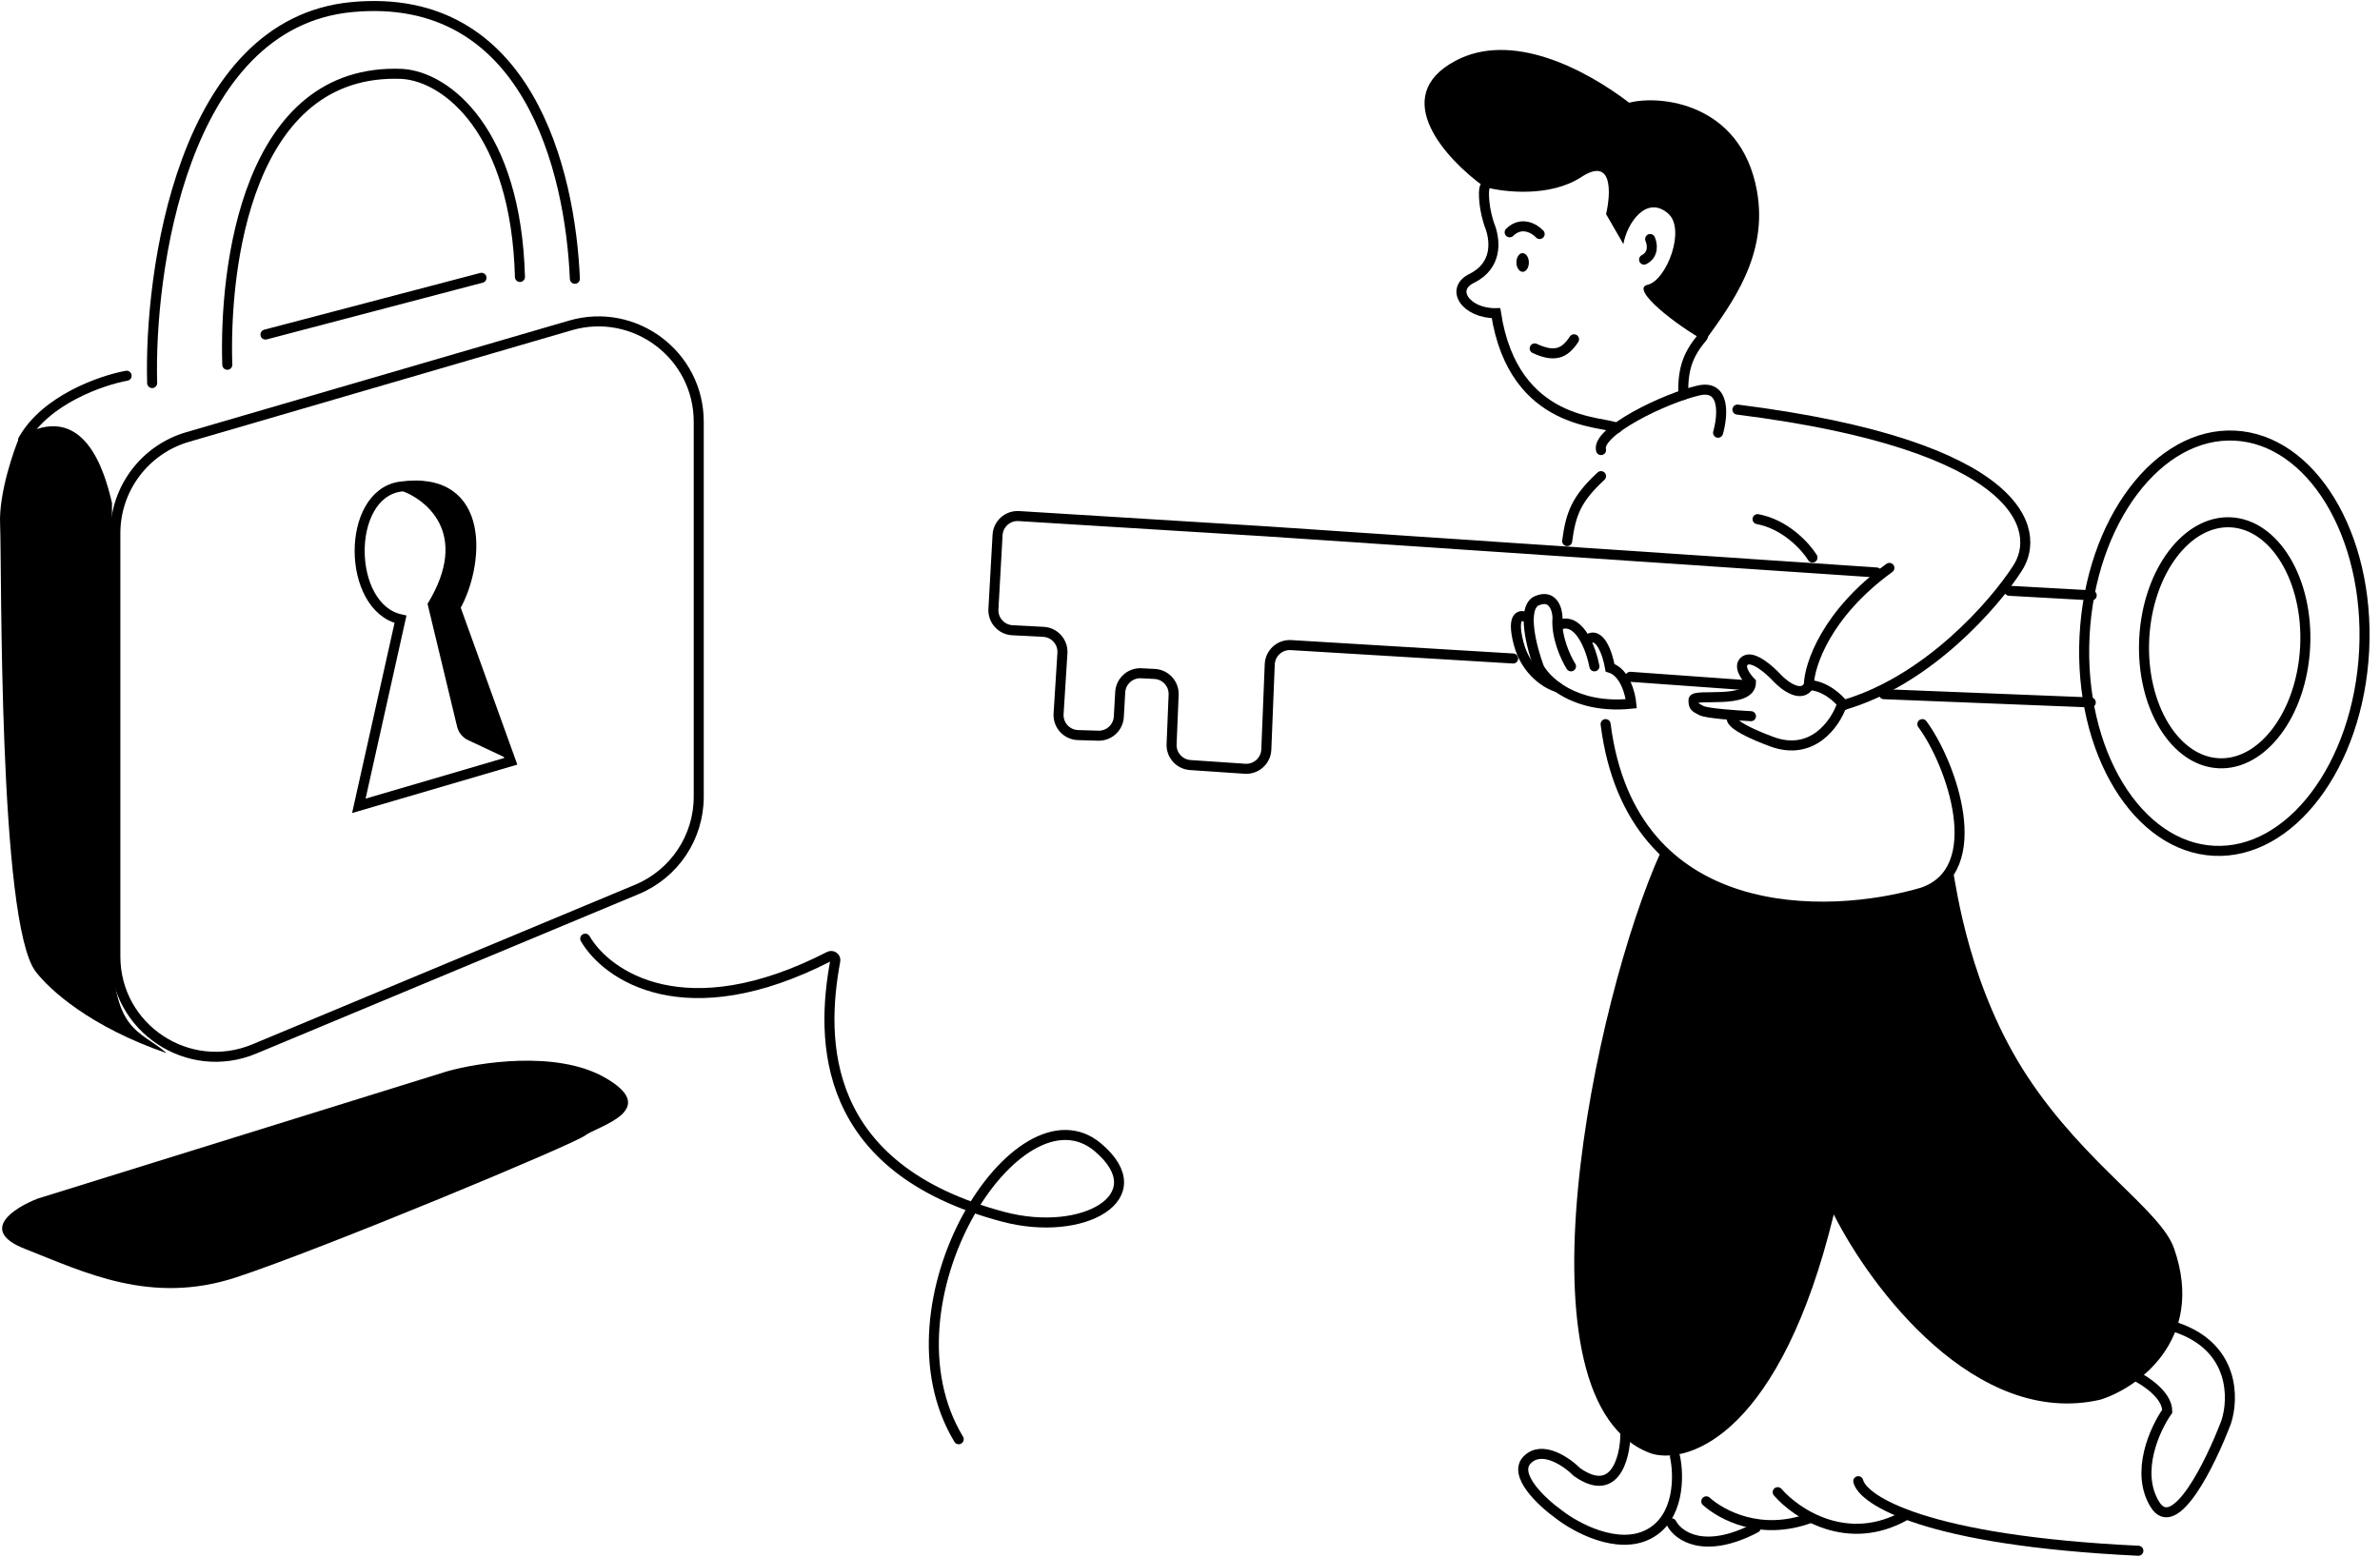 <svg width="1186" height="776" viewBox="0 0 1186 776" fill="none" xmlns="http://www.w3.org/2000/svg">
<path d="M823.261 724.662C752.054 700.033 794.482 498.066 827.476 424.949C877.198 471.478 966.149 451.407 972.992 432.704C975.048 443.736 981.634 493.15 1010.49 536.866C1039.34 580.582 1076.77 603.318 1083.38 622.298C1099.49 668.477 1064.2 692.336 1046.55 697.724C984.55 711.885 932.219 642.053 913.804 605.365C887.408 713.732 842.444 730.049 823.261 724.662Z" fill="black"/>
<path d="M809.892 713.699C810.418 721.694 806.793 748.513 785.879 733.814C780.721 728.657 768.529 720.198 761.092 727.625C753.656 735.051 768.327 748.771 776.584 754.702C785.105 761.407 806.019 772.805 821.511 764.759C837.002 756.713 836.755 735.619 834.679 726.077" stroke="black" stroke-width="5" stroke-linecap="round"/>
<path d="M1063.77 685.674C1069.17 688.253 1079.99 695.42 1079.99 703.465C1073.81 712.231 1063.92 733.785 1073.81 749.874C1083.69 765.962 1101.61 729.248 1109.34 708.879C1113.2 697.277 1113.66 671.597 1084.62 661.696" stroke="black" stroke-width="5" stroke-linecap="round"/>
<path d="M832.95 759.315C836.262 765.661 849.279 775 874.917 761.6" stroke="black" stroke-width="5" stroke-linecap="round"/>
<path d="M850.284 748.367C857.646 755.017 877.342 765.957 902.287 756.603" stroke="black" stroke-width="5" stroke-linecap="round"/>
<path d="M885.865 743.806C895.098 754.48 920.797 771.71 949.727 755.242" stroke="black" stroke-width="5" stroke-linecap="round"/>
<path d="M926.007 738.332C928.308 747.787 959.446 767.958 1065.59 773" stroke="black" stroke-width="5" stroke-linecap="round"/>
<path d="M918.437 351.507C960.678 339.37 993.913 301.055 1005.25 283.414C1017.91 264.449 1007.75 222.049 865.794 204.167" stroke="black" stroke-width="5" stroke-linecap="round"/>
<path d="M918.708 351.507C916.127 348.039 909.341 341.769 901.374 341.472" stroke="black" stroke-width="5" stroke-linecap="round"/>
<path d="M901.374 341.472C901.61 331.566 909.967 306.019 941.517 283.083" stroke="black" stroke-width="5" stroke-linecap="round"/>
<path d="M903.199 277.934C899.925 272.633 889.866 261.378 875.83 258.775" stroke="black" stroke-width="5" stroke-linecap="round"/>
<path d="M872.539 356.991C865.349 356.64 850.334 355.585 847.787 354.179C844.605 352.421 843.898 352.421 843.898 348.905C843.898 345.39 872.539 351.367 872.539 340.117C869.945 337.539 865.749 331.75 869.71 329.218C873.67 326.688 881.967 334.024 885.62 338.008C889.392 341.992 897.855 348.273 901.532 341.523" stroke="black" stroke-width="5" stroke-linecap="round"/>
<path d="M917.796 351.366C914.614 360.624 903.158 377.24 882.792 369.646C862.426 362.053 861.577 358.045 863.699 356.991" stroke="black" stroke-width="5" stroke-linecap="round"/>
<path d="M776.149 342.533C771.2 341.18 760.382 334.888 756.706 320.537C753.029 306.187 758.002 306.117 760.948 307.875" stroke="black" stroke-width="5" stroke-linecap="round"/>
<path d="M794.532 332.145C793 324.172 787.603 308.79 778.27 311.041" stroke="black" stroke-width="5" stroke-linecap="round"/>
<path d="M790.643 319.13C797.148 313.784 801.131 326.048 802.31 332.848C809.662 335.099 812.444 345.745 812.915 350.786C795.899 352.531 783.807 347.962 776.149 342.533C771.46 339.21 768.434 335.564 766.957 332.848C763.304 323.117 757.978 302.811 765.897 299.434C773.816 296.058 776.031 303.655 776.149 307.875C775.3 317.443 780.273 328.041 782.865 332.145" stroke="black" stroke-width="5" stroke-linecap="round"/>
<path d="M957.939 360.955C972.396 380.47 991.238 433.616 957.939 444.889C910.65 458.834 812.879 461.57 800.107 360.955" stroke="black" stroke-width="5" stroke-linecap="round"/>
<path d="M754.034 328.243L643.336 321.56C637.745 321.222 632.967 325.542 632.741 331.139L631.03 373.626C630.803 379.252 625.98 383.581 620.363 383.201L593.148 381.359C587.74 380.993 583.608 376.386 583.831 370.97L584.847 346.342C585.073 340.864 580.847 336.226 575.372 335.943L568.73 335.599C563.236 335.315 558.544 339.523 558.23 345.016L557.528 357.297C557.219 362.707 552.658 366.886 547.242 366.722L537.194 366.418C531.545 366.246 527.161 361.433 527.516 355.793L529.422 325.569C529.773 320.011 525.516 315.238 519.954 314.953L504.513 314.161C498.979 313.877 494.731 309.147 495.04 303.615L497.109 266.668C497.42 261.131 502.176 256.904 507.71 257.246L630.616 264.837L935.13 285.364" stroke="black" stroke-width="5" stroke-linecap="round"/>
<path d="M805.749 213.355C799.715 209.641 754.319 213.22 745.493 156.117C730.383 156.294 722.167 143.917 733.696 138.62C745.986 132.282 745.064 120.646 742.837 113.79C739.297 104.799 739.083 95.359 739.847 93.385" stroke="black" stroke-width="5" stroke-linecap="round"/>
<path d="M758.813 135.496C757.099 135.517 755.684 133.448 755.654 130.876C755.624 128.304 756.989 126.203 758.704 126.183C760.419 126.163 761.833 128.231 761.863 130.803C761.893 133.375 760.528 135.476 758.813 135.496Z" fill="black"/>
<path d="M767.242 116.649C764.721 113.953 758.202 110.012 752.295 115.802" stroke="black" stroke-width="5" stroke-linecap="round"/>
<path d="M784.366 169.122C779.733 176.252 774.646 178.276 764.765 173.675" stroke="black" stroke-width="5" stroke-linecap="round"/>
<path d="M822.297 119.147C823.371 121.505 824.269 126.857 819.28 129.404" stroke="black" stroke-width="5" stroke-linecap="round"/>
<path d="M875.48 94.94C881.359 127.104 862.964 151.316 849.629 169.929C835.387 162.235 812.044 143.937 820.997 141.962C830.406 139.886 840.331 114.22 831.193 106.368C820.472 97.156 810.808 111.094 808.966 121.663L800.331 106.73C802.773 96.285 803.73 77.963 788.026 88.234C772.323 98.506 749.287 95.815 739.733 93.186C720.893 79.701 691.624 48.248 725.259 30.311C753.236 15.392 789.64 34.253 811.863 51.201C826.909 47.229 867.464 51.085 875.48 94.94Z" fill="black"/>
<path d="M848.582 167.774C841.782 175.962 838.403 182.76 838.824 196.844" stroke="black" stroke-width="5" stroke-linecap="round"/>
<path d="M856.149 215.699C858.53 207.393 859.925 191.552 846.458 194.631C829.625 198.479 795.314 215.125 797.827 224.352" stroke="black" stroke-width="5" stroke-linecap="round"/>
<path d="M797.826 237.335C785.509 248.739 782.772 256.038 780.948 269.722" stroke="black" stroke-width="5" stroke-linecap="round"/>
<path d="M291.632 467.896C302.389 486.423 341.599 513.553 413.243 476.753C414.754 475.977 416.559 477.267 416.246 478.936C408.881 518.244 408.68 582.402 500.097 606.569C539.784 617.061 576.276 596.534 547.082 571.901C507.354 538.381 436.691 649.449 477.746 717.417" stroke="black" stroke-width="5" stroke-linecap="round"/>
<path d="M113.266 181.815C111.676 133.943 122.803 33.639 200.289 36.83C222.939 38.198 257.192 65.827 259.099 138.046" stroke="black" stroke-width="5" stroke-linecap="round"/>
<path d="M75.825 190.938C74.238 136.827 90.406 11.481 175.395 3.524C263.064 -4.684 284.221 85.451 286.469 138.955" stroke="black" stroke-width="5" stroke-linecap="round"/>
<path d="M132.287 166.761L239.941 138.479" stroke="black" stroke-width="5" stroke-linecap="round"/>
<path d="M63.095 187.289C50.627 189.57 22.862 199.149 11.549 219.22" stroke="black" stroke-width="5" stroke-linecap="round"/>
<path d="M9.724 217.852C41.838 198.876 52.147 234.882 55.797 250.696V467.829C55.797 515.269 69.481 512.988 83.068 524.989C44.751 511.761 24.777 493.374 17.837 484.391C-1.023 459.981 0.959 280.943 0.047 261.328C-0.683 245.636 7.292 223.174 9.724 217.852Z" fill="black"/>
<path d="M284.198 162.228L93.478 217.845C72.144 224.066 57.476 243.622 57.476 265.845V476.729C57.476 512.416 93.789 536.614 126.725 522.875L317.445 443.318C336.067 435.55 348.195 417.35 348.195 397.172V210.229C348.195 176.896 316.197 152.897 284.198 162.228Z" stroke="black" stroke-width="5" stroke-linecap="round"/>
<path d="M213.055 300.988C234.709 265.596 212.023 248.146 197.974 243.845C245.304 236.103 237.029 279.943 226.975 302.831L256.363 379.789L233.254 368.928C230.507 367.637 228.495 365.168 227.785 362.217L213.055 300.988Z" fill="black"/>
<path d="M178.815 401.685L199.571 308.71C172.665 302.696 172.231 246.315 199.571 242.563C243.391 236.55 238.394 282.806 226.862 302.696L254.538 379.482L178.815 401.685Z" stroke="black" stroke-width="5"/>
<path d="M12.461 622.535C-10.894 613.412 6.987 602.008 18.847 597.446L222.752 534.04C238.869 529.478 277.035 523.639 300.755 536.777C330.406 553.198 297.562 561.409 291.632 565.971C285.702 570.533 160.714 622.535 117.835 636.676C74.955 650.817 41.656 633.939 12.461 622.535Z" fill="black"/>
<path d="M1178.11 324.14C1176.65 352.967 1167.38 378.553 1153.69 396.621C1140 414.7 1122.07 425.047 1103.22 424.095C1084.36 423.143 1067.57 411.044 1055.76 391.676C1043.97 372.323 1037.32 345.933 1038.77 317.105C1040.23 288.277 1049.5 262.692 1063.19 244.624C1076.88 226.544 1094.81 216.198 1113.66 217.15C1132.52 218.102 1149.31 230.201 1161.12 249.568C1172.91 268.922 1179.56 295.312 1178.11 324.14Z" stroke="black" stroke-width="5"/>
<path d="M1148.7 322.434C1147.85 339.27 1142.44 354.167 1134.5 364.647C1126.55 375.139 1116.27 380.998 1105.58 380.458C1094.88 379.919 1085.24 373.053 1078.39 361.814C1071.55 350.588 1067.66 335.221 1068.51 318.385C1069.36 301.548 1074.78 286.651 1082.71 276.172C1090.66 265.68 1100.95 259.82 1111.64 260.36C1122.33 260.9 1131.97 267.765 1138.82 279.004C1145.67 290.23 1149.55 305.597 1148.7 322.434Z" stroke="black" stroke-width="5"/>
<path d="M1001.27 294.487L1042.33 296.768" stroke="black" stroke-width="5" stroke-linecap="round"/>
<path d="M812.423 337.366L869.443 341.472" stroke="black" stroke-width="5" stroke-linecap="round"/>
<path d="M938.78 346.033L1041.87 350.139" stroke="black" stroke-width="5" stroke-linecap="round"/>
</svg>
